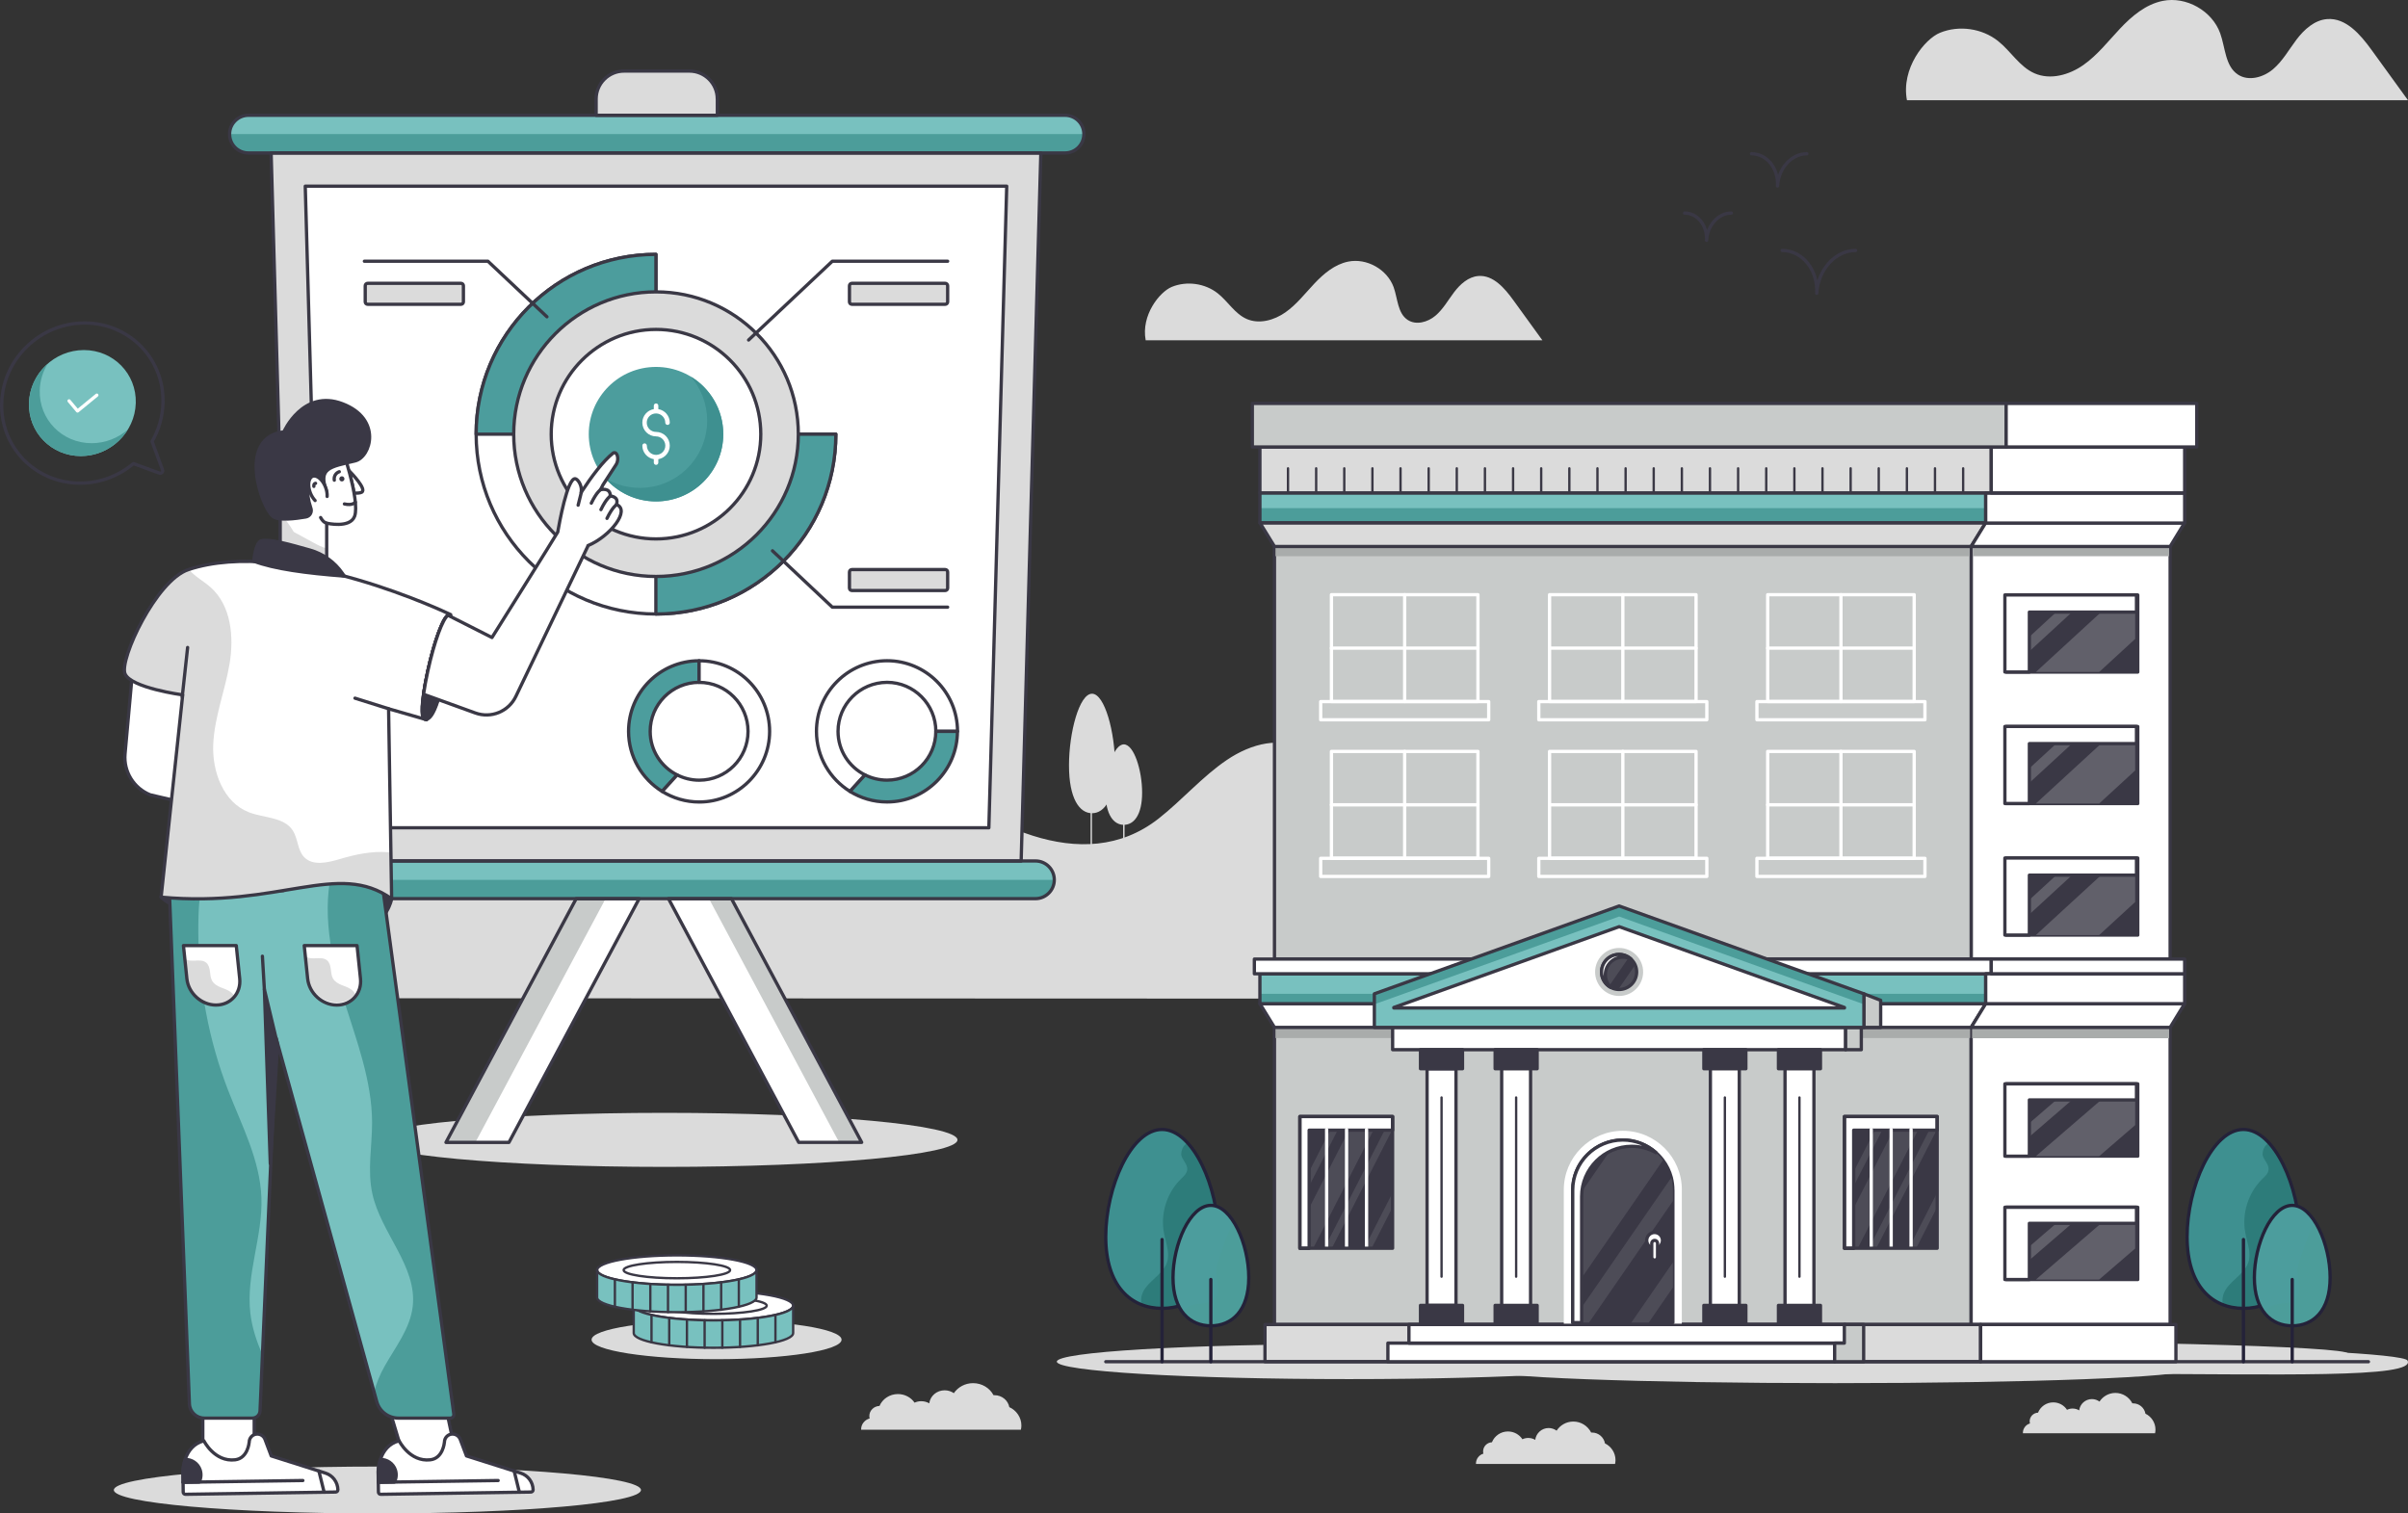 <?xml version="1.0" encoding="UTF-8"?><svg id="Layer_2" xmlns="http://www.w3.org/2000/svg" viewBox="0 0 512.35 322.05"><rect x="0" y="0" width="512.35" height="322.05" fill="#333333" stroke="none"/><g id="Banking_Illustrations"><g id="Fintech"><path d="M61.19,212.42l239.95.09c-5.4-8.96-10.8-34.92-16.19-43.88-2.03-3.36-4.15-6.83-7.16-8.81-5.07-3.32-11.56-1.61-16.74,1.89-5.18,3.49-9.55,8.57-14.53,12.48-16.18,12.7-37.65.93-52.79-11.73-13.42-11.22-18.03,22.91-24.21,14.61-14.6-19.63-32.56-13-40.29-8.66-16.63,9.34-31.55,1.86-44.13,18.3-7.32,9.57-14.16,20.52-23.92,25.71Z" style="fill:#dbdbdb; stroke-width:0px;"/><path d="M512.35,21.33c-2.59-3.58-5.19-7.16-7.78-10.74-2.35-3.24-5.43-6.84-9.42-6.53-2.69.21-4.89,2.21-6.52,4.36-1.63,2.15-2.95,4.58-5.01,6.32-2.06,1.74-5.2,2.61-7.45,1.13-2.73-1.79-2.67-5.71-3.78-8.79-1.73-4.8-7.23-7.9-12.23-6.89-3.6.73-6.57,3.23-9.08,5.9-2.52,2.67-4.79,5.63-7.8,7.74-3,2.11-7.01,3.25-10.38,1.78-3.2-1.39-5.06-4.73-7.79-6.89-3.41-2.7-8.3-3.39-12.33-1.75-3.28,1.34-8.32,7.61-7.04,14.36h106.6Z" style="fill:#dbdbdb; stroke-width:0px;"/><path d="M328.17,72.41c-2.05-2.84-4.11-5.67-6.16-8.51-1.86-2.57-4.3-5.42-7.46-5.17-2.13.17-3.87,1.75-5.16,3.45-1.29,1.7-2.34,3.62-3.97,5-1.63,1.38-4.12,2.07-5.9.9-2.16-1.42-2.12-4.52-2.99-6.96-1.37-3.8-5.73-6.25-9.68-5.45-2.85.58-5.2,2.56-7.19,4.67-1.99,2.11-3.79,4.46-6.17,6.13-2.38,1.67-5.55,2.57-8.22,1.41-2.53-1.1-4-3.75-6.17-5.46-2.7-2.13-6.57-2.68-9.76-1.38-2.6,1.06-6.59,6.03-5.57,11.37h84.41Z" style="fill:#dbdbdb; stroke-width:0px;"/><path d="M203.72,242.56c0,3.18-27.9,5.75-62.31,5.75s-62.31-2.58-62.31-5.75,27.9-5.75,62.31-5.75,62.31,2.58,62.31,5.75Z" style="fill:#dbdbdb; stroke-width:0px;"/><path d="M136.38,317.07c0,2.75-25.11,4.99-56.08,4.99s-56.08-2.23-56.08-4.99,25.11-4.99,56.08-4.99,56.08,2.23,56.08,4.99Z" style="fill:#dbdbdb; stroke-width:0px;"/><path d="M230.63,28.54c0,1.1-.45,2.11-1.17,2.83-.72.72-1.73,1.17-2.84,1.17H52.86c-2.22,0-4.02-1.79-4.02-4.01,0-1.11.45-2.12,1.18-2.83.72-.72,1.72-1.18,2.83-1.18h173.75c2.22,0,4.02,1.8,4.02,4.02Z" style="fill:#78c1bf; stroke-width:0px;"/><path d="M230.63,28.54c0,1.1-.45,2.11-1.17,2.83-.72.72-1.73,1.17-2.84,1.17H52.86c-2.22,0-4.02-1.79-4.02-4.01h181.78Z" style="fill:#4c9d9a; stroke-width:0px;"/><path d="M224.32,187.22h0c0,1.12-.44,2.11-1.17,2.83-.73.73-1.72,1.17-2.83,1.17H59.16c-2.22,0-4-1.78-4.01-4h0c0-1.12.45-2.12,1.17-2.84.73-.72,1.73-1.17,2.84-1.17h161.16c2.21,0,4,1.79,4,4.01Z" style="fill:#78c1bf; stroke-width:0px;"/><path d="M224.32,187.23c0,1.11-.44,2.1-1.17,2.83-.73.73-1.72,1.17-2.83,1.17H59.16c-2.22,0-4-1.78-4.01-4h169.17Z" style="fill:#4c9d9a; stroke-width:0px;"/><path d="M152.63,21.06v3.47h-25.79v-3.47c0-3.28,2.66-5.94,5.94-5.94h13.9c3.28,0,5.94,2.66,5.94,5.94Z" style="fill:#dbdbdb; stroke:#3a3845; stroke-linecap:round; stroke-linejoin:round; stroke-width:.7px;"/><polygon points="221.46 32.55 217.27 183.22 61.88 183.21 57.69 32.55 221.46 32.55" style="fill:#dbdbdb; stroke:#3a3845; stroke-linecap:round; stroke-linejoin:round; stroke-width:.7px;"/><polygon points="68.75 176.15 64.95 39.62 214.2 39.62 210.4 176.15 68.75 176.15" style="fill:#fff; stroke:#3a3845; stroke-linecap:round; stroke-linejoin:round; stroke-width:.7px;"/><polygon points="135.99 191.24 108.29 243.1 94.9 243.1 122.59 191.24 135.99 191.24" style="fill:#c8cbca; stroke-width:0px;"/><polygon points="135.99 191.24 108.29 243.1 101.14 243.1 128.85 191.24 135.99 191.24" style="fill:#fff; stroke-width:0px;"/><polygon points="122.59 191.24 135.99 191.24 108.29 243.1 94.89 243.1 122.59 191.24" style="fill:none; stroke:#3a3845; stroke-linecap:round; stroke-linejoin:round; stroke-width:.7px;"/><polygon points="183.34 243.09 169.94 243.09 142.24 191.24 155.64 191.24 183.34 243.09" style="fill:#c8cbca; stroke-width:0px;"/><polygon points="178.55 243.09 169.94 243.09 142.24 191.24 150.85 191.24 178.55 243.09" style="fill:#fff; stroke-width:0px;"/><polygon points="183.34 243.09 169.94 243.09 142.24 191.24 155.64 191.24 183.34 243.09" style="fill:none; stroke:#3a3845; stroke-linecap:round; stroke-linejoin:round; stroke-width:.7px;"/><path d="M230.62,28.54c0,1.11-.45,2.11-1.17,2.83-.73.73-1.73,1.18-2.84,1.18H52.86c-2.22,0-4.01-1.79-4.01-4.01,0-1.11.45-2.11,1.18-2.83.72-.73,1.73-1.18,2.83-1.18h173.75c2.22,0,4.01,1.79,4.01,4.01Z" style="fill:none; stroke:#3a3845; stroke-linecap:round; stroke-linejoin:round; stroke-width:.7px;"/><path d="M224.32,187.22c0,1.11-.44,2.11-1.17,2.83-.73.73-1.73,1.18-2.83,1.18H59.16c-2.22,0-4.01-1.79-4.01-4.01,0-1.11.45-2.11,1.17-2.83.73-.73,1.73-1.18,2.84-1.18h161.16c2.21,0,4,1.79,4,4.01Z" style="fill:none; stroke:#3a3845; stroke-linecap:round; stroke-linejoin:round; stroke-width:.7px;"/><path d="M177.84,92.39c0,21.14-17.13,38.27-38.26,38.27s-38.27-17.13-38.27-38.27,17.12-38.25,38.25-38.26v38.26h38.28Z" style="fill:#fff; stroke:#3a3845; stroke-linecap:round; stroke-linejoin:round; stroke-width:.7px;"/><path d="M139.56,54.13v38.26h-38.25c0-21.13,17.12-38.25,38.25-38.26Z" style="fill:#4c9d9d; stroke:#3a3845; stroke-linecap:round; stroke-linejoin:round; stroke-width:.7px;"/><path d="M177.84,92.39c0,21.14-17.13,38.27-38.27,38.27h-.02v-38.27h38.29Z" style="fill:#4c9d9d; stroke:#3a3845; stroke-linecap:round; stroke-linejoin:round; stroke-width:.7px;"/><path d="M169.86,92.39c0,16.7-13.59,30.28-30.28,30.28s-30.28-13.58-30.28-30.28,13.59-30.28,30.28-30.28,30.28,13.58,30.28,30.28Z" style="fill:#dbdbdb; stroke:#3a3845; stroke-linecap:round; stroke-linejoin:round; stroke-width:.7px;"/><path d="M161.87,92.39c0,12.3-10.01,22.29-22.29,22.29s-22.3-10-22.3-22.29,10.01-22.29,22.3-22.29,22.29,10,22.29,22.29Z" style="fill:#fff; stroke:#3a3845; stroke-linecap:round; stroke-linejoin:round; stroke-width:.7px;"/><polyline points="159.28 72.35 177.09 55.59 201.63 55.59" style="fill:none; stroke:#3a3845; stroke-linecap:round; stroke-linejoin:round; stroke-width:.7px;"/><polyline points="164.36 117.21 177.09 129.2 201.63 129.2" style="fill:none; stroke:#3a3845; stroke-linecap:round; stroke-linejoin:round; stroke-width:.7px;"/><polyline points="116.37 67.41 103.82 55.59 77.53 55.59" style="fill:none; stroke:#3a3845; stroke-linecap:round; stroke-linejoin:round; stroke-width:.7px;"/><path d="M78.23,60.29h19.85c.29,0,.52.23.52.52v3.42c0,.29-.23.52-.52.52h-19.85c-.29,0-.52-.23-.52-.52v-3.42c0-.29.23-.52.52-.52Z" style="fill:#dbdbdb; stroke:#3a3845; stroke-linecap:round; stroke-linejoin:round; stroke-width:.7px;"/><path d="M181.26,60.29h19.85c.29,0,.52.23.52.52v3.42c0,.29-.23.52-.52.52h-19.85c-.29,0-.52-.23-.52-.52v-3.42c0-.29.23-.52.52-.52Z" style="fill:#dbdbdb; stroke:#3a3845; stroke-linecap:round; stroke-linejoin:round; stroke-width:.7px;"/><path d="M181.26,121.2h19.85c.29,0,.52.23.52.52v3.42c0,.29-.23.52-.52.52h-19.85c-.29,0-.52-.23-.52-.52v-3.42c0-.29.23-.52.52-.52Z" style="fill:#dbdbdb; stroke:#3a3845; stroke-linecap:round; stroke-linejoin:round; stroke-width:.7px;"/><path d="M153.89,92.39c0,7.9-6.41,14.31-14.31,14.31s-14.31-6.41-14.31-14.31,6.4-14.31,14.31-14.31,14.31,6.4,14.31,14.31Z" style="fill:#4c9d9d; stroke-width:0px;"/><path d="M153.89,92.39c0,7.9-6.41,14.31-14.31,14.31-4.32,0-8.18-1.91-10.8-4.92,2.16,1.3,4.68,2.04,7.37,2.04,7.9,0,14.31-6.41,14.31-14.31,0-3.59-1.32-6.88-3.5-9.39,4.15,2.51,6.93,7.06,6.93,12.27Z" style="fill:#3e9090; stroke-width:0px;"/><path d="M139.58,91.91c-1.09,0-1.97-.88-1.97-1.97s.87-1.95,1.95-1.96c0,0,.01,0,.02,0s.01,0,.02,0c1.07.01,1.95.89,1.95,1.96,0,.26.21.48.48.48s.48-.21.48-.48c0-1.45-1.06-2.65-2.44-2.88v-.73c0-.26-.21-.48-.48-.48s-.48.21-.48.48v.73c-1.38.23-2.44,1.43-2.44,2.88,0,1.61,1.31,2.92,2.92,2.92,1.08,0,1.97.88,1.97,1.97s-.87,1.95-1.94,1.97c0,0-.01,0-.02,0s-.01,0-.02,0c-1.07-.01-1.95-.89-1.95-1.97,0-.26-.21-.48-.48-.48s-.48.21-.48.48c0,1.45,1.06,2.65,2.44,2.88v.73c0,.26.21.48.48.48s.48-.21.48-.48v-.73c1.38-.23,2.44-1.43,2.44-2.88,0-1.61-1.31-2.92-2.92-2.92Z" style="fill:#fff; stroke-width:0px;"/><path d="M138.34,155.63c0-5.73,4.63-10.42,10.4-10.43v-4.59c-8.3.01-15,6.73-15,15.02,0,5.38,2.85,10.12,7.14,12.78l3.2-3.51c-3.41-1.71-5.74-5.21-5.74-9.27Z" style="fill:#4c9d9d; stroke:#3a3845; stroke-linecap:round; stroke-linejoin:round; stroke-width:.7px;"/><path d="M163.75,155.63c0,8.25-6.72,15.03-14.97,15.03-2.89,0-5.6-.83-7.89-2.25l3.19-3.51c1.41.71,3,1.12,4.7,1.12,5.73,0,10.38-4.65,10.38-10.38s-4.64-10.43-10.38-10.43h-.03v-4.6h.03c8.25,0,14.97,6.72,14.97,15.03Z" style="fill:#fff; stroke:#3a3845; stroke-linecap:round; stroke-linejoin:round; stroke-width:.7px;"/><path d="M203.72,155.63h-4.6c0-5.73-4.65-10.43-10.38-10.43h-.02c-5.78.02-10.41,4.71-10.41,10.43,0,4.06,2.33,7.56,5.74,9.27l-3.19,3.51c-4.29-2.65-7.14-7.4-7.14-12.78,0-8.3,6.71-15.01,15.01-15.03h.02c8.25,0,14.98,6.72,14.98,15.03Z" style="fill:#fff; stroke:#3a3845; stroke-linecap:round; stroke-linejoin:round; stroke-width:.7px;"/><path d="M188.74,166.01c-1.69,0-3.28-.41-4.69-1.11l-3.2,3.51c2.29,1.42,4.99,2.24,7.89,2.24,8.26,0,14.97-6.77,14.97-15.02h-4.6c0,5.73-4.65,10.38-10.38,10.38Z" style="fill:#4c9d9d; stroke:#3a3845; stroke-linecap:round; stroke-linejoin:round; stroke-width:.7px;"/><path d="M34.29,190.91s2.2,2.2,4.19,1.81c1.99-.39,2.25-4.48,2.25-4.48l-6.44,2.67Z" style="fill:#3a3845; stroke:#3a3845; stroke-linecap:round; stroke-linejoin:round; stroke-width:.7px;"/><path d="M83.34,191.27s-1.11,5.4-5.32,5.18c-4.21-.22-6.81-10.8-6.81-10.8l11.08,1.99,1.05,3.63Z" style="fill:#3a3845; stroke:#3a3845; stroke-linecap:round; stroke-linejoin:round; stroke-width:.7px;"/><path d="M94.97,299.94l2.5,11.82-11.33-.93-3.12-10.35c2.88-.72,9.23.94,11.95-.54Z" style="fill:#fff; stroke:#3a3845; stroke-linecap:round; stroke-linejoin:round; stroke-width:.7px;"/><path d="M94.56,306.92h0c-.01-.96.75-1.75,1.71-1.76h0c.73-.01,1.39.44,1.65,1.12l1.33,3.53,11.54,3.66c1.55.49,2.61,1.92,2.64,3.55h0c0,.26-.2.47-.46.48l-31.97.48c-.26,0-.47-.2-.48-.46l-.06-4.34s.03-5.46,4.46-6.58c0,0,2.26,4.54,6.63,4.04,2.73-.31,3-3.7,3-3.7Z" style="fill:#fff; stroke:#3a3845; stroke-linecap:round; stroke-linejoin:round; stroke-width:.7px;"/><line x1="105.99" y1="315.05" x2="80.5" y2="315.42" style="fill:#fff; stroke:#3a3845; stroke-linecap:round; stroke-linejoin:round; stroke-width:.7px;"/><path d="M84.12,312.79c.3.88.2,1.81-.2,2.59l-3.42.05-.03-2.27s0-1.2.48-2.59c1.4-.02,2.7.84,3.17,2.22Z" style="fill:#3a3845; stroke:#3a3845; stroke-linecap:round; stroke-linejoin:round; stroke-width:.7px;"/><line x1="109.4" y1="313.03" x2="110.5" y2="317.52" style="fill:#fff; stroke:#3a3845; stroke-linecap:round; stroke-linejoin:round; stroke-width:.7px;"/><polygon points="43.15 300.48 43.15 310.83 54.09 311.77 54.09 299.95 43.15 300.48" style="fill:#fff; stroke:#3a3845; stroke-linecap:round; stroke-linejoin:round; stroke-width:.7px;"/><path d="M53.02,306.92h0c-.01-.96.75-1.75,1.71-1.76h0c.73-.01,1.39.44,1.65,1.12l1.33,3.53,11.54,3.66c1.55.49,2.61,1.92,2.64,3.55h0c0,.26-.2.47-.46.48l-31.97.48c-.26,0-.47-.2-.48-.46l-.06-4.34s.03-5.46,4.46-6.58c0,0,2.26,4.54,6.63,4.04,2.73-.31,3-3.7,3-3.7Z" style="fill:#fff; stroke:#3a3845; stroke-linecap:round; stroke-linejoin:round; stroke-width:.7px;"/><line x1="64.44" y1="315.05" x2="38.95" y2="315.42" style="fill:none; stroke:#3a3845; stroke-linecap:round; stroke-linejoin:round; stroke-width:.7px;"/><path d="M42.58,312.79c.3.88.2,1.81-.2,2.59l-3.42.05-.03-2.27s0-1.2.48-2.59c1.4-.02,2.7.84,3.17,2.22Z" style="fill:#3a3845; stroke:#3a3845; stroke-linecap:round; stroke-linejoin:round; stroke-width:.7px;"/><line x1="67.85" y1="313.03" x2="68.96" y2="317.52" style="fill:none; stroke:#3a3845; stroke-linecap:round; stroke-linejoin:round; stroke-width:.7px;"/><path d="M36.03,189.5l4.27,109.22c.07,1.71,1.47,3.05,3.17,3.05h10.23c.88,0,1.59-.68,1.63-1.55l.51-11.92,2.92-67.35,20.84,75.28.56,2.03c.57,2.08,2.47,3.51,4.62,3.51h11.05c.45,0,.79-.4.73-.84l-15.05-111.44c-3.44-2.82-6.94-4.97-10.53-5.25-3.44-.28-6.99,1.14-10.7,5.25h-24.25Z" style="fill:#78c1bf; stroke-width:0px;"/><path d="M73.2,212.89c2.66,8.52,5.94,17.06,5.97,25.98,0,5.05-1.03,10.17.05,15.11,1.82,8.45,9.6,15.51,8.59,24.08-.56,4.67-3.66,8.56-5.97,12.66-.96,1.7-1.78,3.59-2.22,5.51l.56,2.03c.57,2.08,2.47,3.51,4.62,3.51h11.05c.45,0,.79-.4.73-.84l-15.05-111.44c-3.44-2.82-6.94-4.97-10.53-5.25-2.84,9.09-.41,20.23,2.21,28.64Z" style="fill:#4c9d9a; stroke-width:0px;"/><path d="M36.03,189.5l4.27,109.22c.07,1.71,1.47,3.05,3.17,3.05h10.23c.88,0,1.59-.68,1.63-1.55l.51-11.92c-1.23-2.85-2.21-5.75-2.57-8.83-.98-8.21,2.66-16.36,2.35-24.63-.29-7.99-4.18-15.32-7.06-22.77-2.09-5.38-3.66-10.94-4.72-16.59-.93-4.92-1.46-9.92-1.61-14.91-.07-2.54-.05-5.08.09-7.62.05-.99.32-2.25.38-3.44h-6.68Z" style="fill:#4c9d9a; stroke-width:0px;"/><path d="M36.03,189.5l4.27,109.22c.07,1.71,1.47,3.05,3.17,3.05h10.23c.88,0,1.59-.68,1.63-1.55l.51-11.92,2.92-67.35,20.84,75.28.56,2.03c.57,2.08,2.47,3.51,4.62,3.51h11.05c.45,0,.79-.4.73-.84l-15.05-111.44c-3.44-2.82-6.94-4.97-10.53-5.25-3.44-.28-6.99,1.14-10.7,5.25h-24.25Z" style="fill:none; stroke:#3a3845; stroke-linecap:round; stroke-linejoin:round; stroke-width:.7px;"/><polygon points="57.51 247.61 59.06 222.29 56.25 210.52 57.51 247.61" style="fill:#3a3845; stroke:#3a3845; stroke-linecap:round; stroke-linejoin:round; stroke-width:.7px;"/><path d="M39.03,201.22l.29,2.76.44,4.26c.32,3.1,3.09,5.61,6.2,5.61,1.63,0,3.01-.69,3.92-1.78.72-.87,1.15-2,1.15-3.24,0-.19,0-.39-.03-.59l-.72-7.03h-11.25Z" style="fill:#fff; stroke-width:0px;"/><path d="M39.32,203.98l.44,4.26c.32,3.1,3.09,5.61,6.2,5.61,1.63,0,3.01-.69,3.92-1.78-.17-.39-.47-.73-.81-.98-.62-.46-1.38-.7-2.1-.98-.71-.3-1.44-.7-1.82-1.37-.35-.6-.39-1.32-.48-2.01-.08-.69-.26-1.42-.79-1.87-.68-.58-1.63-.47-2.46-.44-.71.02-1.53.05-2.1-.43Z" style="fill:#dbdbdb; stroke-width:0px;"/><path d="M64.73,201.22l.73,7.04c.32,3.1,3.1,5.61,6.2,5.61h0c3.11,0,5.36-2.51,5.04-5.61l-.73-7.04h-11.24Z" style="fill:#fff; stroke-width:0px;"/><path d="M65.03,203.48l.44,4.26c.32,3.1,3.09,5.61,6.2,5.61,1.63,0,3.01-.69,3.92-1.78-.17-.39-.47-.73-.81-.98-.62-.46-1.38-.7-2.1-.98-.71-.3-1.44-.7-1.82-1.37-.35-.6-.39-1.32-.48-2.01-.08-.69-.26-1.42-.79-1.87-.68-.58-1.63-.47-2.46-.44-.71.02-1.53.05-2.1-.43Z" style="fill:#dbdbdb; stroke-width:0px;"/><path d="M39.03,201.22l.73,7.04c.32,3.1,3.1,5.61,6.2,5.61h0c3.11,0,5.36-2.51,5.04-5.61l-.73-7.04h-11.24Z" style="fill:none; stroke:#3a3845; stroke-linecap:round; stroke-linejoin:round; stroke-width:.7px;"/><path d="M64.73,201.22l.73,7.04c.32,3.1,3.1,5.61,6.2,5.61h0c3.11,0,5.36-2.51,5.04-5.61l-.73-7.04h-11.24Z" style="fill:none; stroke:#3a3845; stroke-linecap:round; stroke-linejoin:round; stroke-width:.7px;"/><path d="M28.37,140.93l-1.77,19.54c-.31,3.74,1.86,7.25,5.34,8.66l16.73,3.92,2.01-10.51-12.54-1.91,1.87-16.92" style="fill:#fff; stroke:#3a3845; stroke-linecap:round; stroke-linejoin:round; stroke-width:.7px;"/><path d="M90.58,153.08c-.05,0-.12,0-.16-.04l.39.12.05-.18c-.1.06-.19.1-.27.1Z" style="fill:#fff; stroke-width:0px;"/><path d="M26.59,143.35c1.21,3.04,12.29,4.53,12.29,4.53l-4.59,43.04c25.34,2.35,37.58-7.84,49.05.35l-.16-9.85-.49-30.6,7.72,2.22c-.88-.39-.71-4.12.63-10.32,1.43-6.54,3.44-11.86,4.5-11.86.12,0,.22.07.3.2l.06-.27s-34.35-16.61-55.73-9.61c-.04,0-.06.02-.1.03-6.86,2.28-14.69,19.11-13.49,22.14Z" style="fill:#fff; stroke-width:0px;"/><path d="M26.59,143.35c1.21,3.04,12.29,4.53,12.29,4.53l-4.59,43.04c25.34,2.35,37.58-7.84,49.05.35l-.16-9.85c-.21-.04-.41-.05-.61-.07-3.46-.28-6.93.46-10.25,1.45-2.57.76-5.75,1.53-7.61-.41-1.43-1.49-1.29-3.92-2.41-5.66-1.88-2.89-6.1-2.64-9.31-3.87-5.45-2.08-7.88-8.65-7.62-14.47.26-5.83,2.5-11.36,3.47-17.11.97-5.75.35-12.38-3.99-16.27-1.5-1.35-3.38-2.29-4.66-3.83-.04,0-.06.02-.1.03-6.86,2.28-14.69,19.11-13.49,22.14Z" style="fill:#dbdbdb; stroke-width:0px;"/><path d="M95.9,130.8l-.06.26c-.08-.12-.18-.19-.3-.19-1.06,0-3.07,5.31-4.5,11.86-1.43,6.56-1.53,10.35-.47,10.35.08,0,.17-.03.26-.1l-.04.18-8.11-2.34.65,40.44c-11.47-8.19-23.71,1.99-49.05-.35l4.59-43.04s-11.08-1.48-12.28-4.52c-1.2-3.03,6.63-19.86,13.49-22.14,21.37-7.08,55.82,9.58,55.82,9.58Z" style="fill:none; stroke:#3a3845; stroke-linecap:round; stroke-linejoin:round; stroke-width:.7px;"/><line x1="82.69" y1="150.82" x2="75.53" y2="148.57" style="fill:#fff; stroke:#3a3845; stroke-linecap:round; stroke-linejoin:round; stroke-width:.7px;"/><line x1="39.92" y1="137.78" x2="38.77" y2="148.32" style="fill:#fff; stroke:#3a3845; stroke-linecap:round; stroke-linejoin:round; stroke-width:.7px;"/><path d="M94.88,142.73c-1.43,6.55-3.24,10.34-4.3,10.34s-.96-3.79.47-10.34c1.43-6.55,3.45-11.86,4.5-11.86s.76,5.31-.67,11.86Z" style="fill:#3a3845; stroke:#3a3845; stroke-linecap:round; stroke-linejoin:round; stroke-width:.7px;"/><path d="M94.88,142.73c-.49,2.25-1.05,4.36-1.63,6.14-1.08,3.44-1.98,4.2-2.68,4.2-.77,0-1.03-1.28-.45-5.33.22-1.53.53-3.22.92-5.01,1.34-6.14,3.19-11.19,4.3-11.8h0c.07-.04.14-.06.2-.06.16,0,.29.13.39.36.54,1.3.14,5.96-1.06,11.5Z" style="fill:#3a3845; stroke:#3a3845; stroke-linecap:round; stroke-linejoin:round; stroke-width:.7px;"/><path d="M76.96,104.74c-.35.2-1.05.21-1.63.18-.27-1.56-.68-3.25-1.11-4.81.55.56,3.89,4.01,2.74,4.64Z" style="fill:#fff; stroke:#3a3845; stroke-linecap:round; stroke-linejoin:round; stroke-width:.7px;"/><path d="M59.61,108.94v8.53l9.9,1.6v-7.73s4.98,1.17,5.94-1.47c1.24-3.4-3.02-15.6-3.02-15.6l-12.83,14.68Z" style="fill:#fff; stroke-width:0px;"/><path d="M59.61,109.49v7.99l9.9,1.6v-2.4c-.98-.22-1.9-.7-2.79-1.19-1.41-.77-2.81-1.54-4.22-2.3-.8-1.35-1.7-2.7-2.89-3.69Z" style="fill:#dbdbdb; stroke-width:0px;"/><path d="M69.51,119.07v-7.74s4.97,1.17,5.94-1.47c1.24-3.4-3.01-15.6-3.01-15.6l-12.82,14.67v8.53l9.9,1.6Z" style="fill:none; stroke:#3a3845; stroke-linecap:round; stroke-linejoin:round; stroke-width:.7px;"/><path d="M66.16,108.18c.26.81-.24,1.67-1.08,1.82-2.2.38-5.85.84-7.01-.11-2.54-2.09-7.58-16.84,2.33-17.99,0,0,4.03-9.21,12.47-5.98,8.45,3.23,6.04,11.35,2.68,12.16-5.39,1.29-7.91,1.49-6.06,6.52,0,0-5.91-4.3-3.34,3.58Z" style="fill:#3a3845; stroke:#3a3845; stroke-linecap:round; stroke-linejoin:round; stroke-width:.7px;"/><path d="M73.29,101.9c0,.3-.25.55-.55.55s-.55-.25-.55-.55.25-.55.55-.55.55.25.55.55Z" style="fill:#3a3845; stroke-width:0px;"/><path d="M72.19,100.38c-.36.12-.68.37-.87.7-.19.33-.26.73-.19,1.1" style="fill:#fff; stroke:#3a3845; stroke-linecap:round; stroke-linejoin:round; stroke-width:.7px;"/><path d="M75.6,106.85s-.51.8-2.32.39" style="fill:#fff; stroke:#3a3845; stroke-linecap:round; stroke-linejoin:round; stroke-width:.7px;"/><path d="M125.13,116.12l-15.37,32.07c-1.54,3.22-5.27,4.75-8.63,3.53l-7.88-2.85-3.13-1.13c.22-1.53.53-3.22.92-5.01,1.34-6.14,3.19-11.19,4.3-11.8h0l.59.3,8.75,4.43s13.56-21.63,13.99-22.44c.3-1.76,2.05-11.48,3.71-11.35.51.04,1.42,1.3,1.31,2.59,0,.09-.02.21-.04.33,2.22-3.4,4.69-6.71,6.85-8.41.86-.34,1.23,1.27.68,2.33l-.05.09-2.81,4.34-.56,1.08s2.12-.6,2.1,1.34c0,0,1.9.06,1.3,1.8,3.05,1.18-1.3,6.75-6.07,8.75Z" style="fill:#fff; stroke:#3a3845; stroke-linecap:round; stroke-linejoin:round; stroke-width:.7px;"/><line x1="123.68" y1="104.81" x2="123.01" y2="107.5" style="fill:#fff; stroke:#3a3845; stroke-linecap:round; stroke-linejoin:round; stroke-width:.7px;"/><path d="M131.2,107.37s-.89.52-2.05,2.94" style="fill:#fff; stroke:#3a3845; stroke-linecap:round; stroke-linejoin:round; stroke-width:.7px;"/><path d="M129.91,105.51s-.89.52-2.05,2.94" style="fill:#fff; stroke:#3a3845; stroke-linecap:round; stroke-linejoin:round; stroke-width:.7px;"/><path d="M127.86,104.13s-.89.52-2.05,2.94" style="fill:#fff; stroke:#3a3845; stroke-linecap:round; stroke-linejoin:round; stroke-width:.7px;"/><path d="M54,119.43s.32-4.04,1.62-4.36c1.77-.44,6.07.78,10.34,1.99,2.81.8,5.25,2.55,6.9,4.95l.4.58c-8.08-.61-14.97-1.54-19.26-3.17Z" style="fill:#3a3845; stroke:#3a3845; stroke-linecap:round; stroke-linejoin:round; stroke-width:.7px;"/><path d="M68.22,110.13c.31.56.67,1,1.16,1.16" style="fill:none; stroke:#3a3845; stroke-linecap:round; stroke-linejoin:round; stroke-width:.7px;"/><path d="M69.6,105.64c.04-.6-.07-1.3-.35-2.01-.62-1.6-1.86-2.62-2.74-2.28-.89.35-1.1,1.93-.48,3.53.26.66.62,1.22,1.01,1.63" style="fill:#fff; stroke:#3a3845; stroke-linecap:round; stroke-linejoin:round; stroke-width:.7px;"/><path d="M67.14,102.85s-.43.03-.36.65" style="fill:#fff; stroke:#3a3845; stroke-linecap:round; stroke-linejoin:round; stroke-width:.7px;"/><line x1="55.83" y1="203.48" x2="56.25" y2="210.52" style="fill:#fff; stroke:#3a3845; stroke-linecap:round; stroke-linejoin:round; stroke-width:.7px;"/><path d="M179.06,285.08c0,2.29-11.9,4.15-26.59,4.15s-26.6-1.86-26.6-4.15,11.91-4.15,26.6-4.15,26.59,1.86,26.59,4.15Z" style="fill:#dbdbdb; stroke-width:0px;"/><path d="M168.76,277.84c0,1.73-7.59,3.13-16.95,3.13s-16.96-1.4-16.96-3.13,7.59-3.13,16.96-3.13,16.95,1.4,16.95,3.13Z" style="fill:#fff; stroke:#3a3845; stroke-linecap:round; stroke-linejoin:round; stroke-width:.5px;"/><path d="M163.14,277.84c0,.96-5.07,1.74-11.33,1.74s-11.33-.78-11.33-1.74,5.07-1.74,11.33-1.74,11.33.78,11.33,1.74Z" style="fill:#fff; stroke:#3a3845; stroke-linecap:round; stroke-linejoin:round; stroke-width:.5px;"/><path d="M168.76,277.84v5.83c0,1.73-7.59,3.13-16.96,3.13s-16.96-1.4-16.96-3.13v-5.83c0,1.73,7.6,3.13,16.96,3.13s16.96-1.4,16.96-3.13Z" style="fill:#78c1bf; stroke:#3a3845; stroke-linecap:round; stroke-linejoin:round; stroke-width:.5px;"/><line x1="138.62" y1="285.64" x2="138.62" y2="279.8" style="fill:none; stroke:#3a3845; stroke-linecap:round; stroke-linejoin:round; stroke-width:.5px;"/><line x1="142.39" y1="286.28" x2="142.39" y2="280.45" style="fill:none; stroke:#3a3845; stroke-linecap:round; stroke-linejoin:round; stroke-width:.5px;"/><line x1="146.16" y1="286.62" x2="146.16" y2="280.79" style="fill:none; stroke:#3a3845; stroke-linecap:round; stroke-linejoin:round; stroke-width:.5px;"/><line x1="149.92" y1="286.78" x2="149.92" y2="280.95" style="fill:none; stroke:#3a3845; stroke-linecap:round; stroke-linejoin:round; stroke-width:.5px;"/><line x1="153.69" y1="286.78" x2="153.69" y2="280.95" style="fill:none; stroke:#3a3845; stroke-linecap:round; stroke-linejoin:round; stroke-width:.5px;"/><line x1="157.46" y1="286.62" x2="157.46" y2="280.79" style="fill:none; stroke:#3a3845; stroke-linecap:round; stroke-linejoin:round; stroke-width:.5px;"/><line x1="161.23" y1="286.28" x2="161.23" y2="280.45" style="fill:none; stroke:#3a3845; stroke-linecap:round; stroke-linejoin:round; stroke-width:.5px;"/><line x1="164.99" y1="285.64" x2="164.99" y2="279.8" style="fill:none; stroke:#3a3845; stroke-linecap:round; stroke-linejoin:round; stroke-width:.5px;"/><path d="M160.97,270.27c0,1.73-7.59,3.13-16.95,3.13s-16.96-1.4-16.96-3.13,7.59-3.13,16.96-3.13,16.95,1.4,16.95,3.13Z" style="fill:#fff; stroke:#3a3845; stroke-linecap:round; stroke-linejoin:round; stroke-width:.5px;"/><path d="M155.35,270.27c0,.96-5.07,1.74-11.33,1.74s-11.33-.78-11.33-1.74,5.07-1.74,11.33-1.74,11.33.78,11.33,1.74Z" style="fill:#fff; stroke:#3a3845; stroke-linecap:round; stroke-linejoin:round; stroke-width:.5px;"/><path d="M160.97,270.27v5.83c0,1.73-7.59,3.13-16.96,3.13s-16.96-1.4-16.96-3.13v-5.83c0,1.73,7.6,3.13,16.96,3.13s16.96-1.4,16.96-3.13Z" style="fill:#78c1bf; stroke:#3a3845; stroke-linecap:round; stroke-linejoin:round; stroke-width:.5px;"/><line x1="130.83" y1="278.06" x2="130.83" y2="272.23" style="fill:none; stroke:#3a3845; stroke-linecap:round; stroke-linejoin:round; stroke-width:.5px;"/><line x1="134.59" y1="278.71" x2="134.59" y2="272.88" style="fill:none; stroke:#3a3845; stroke-linecap:round; stroke-linejoin:round; stroke-width:.5px;"/><line x1="138.37" y1="279.05" x2="138.37" y2="273.22" style="fill:none; stroke:#3a3845; stroke-linecap:round; stroke-linejoin:round; stroke-width:.5px;"/><line x1="142.13" y1="279.21" x2="142.13" y2="273.38" style="fill:none; stroke:#3a3845; stroke-linecap:round; stroke-linejoin:round; stroke-width:.5px;"/><line x1="145.9" y1="279.21" x2="145.9" y2="273.38" style="fill:none; stroke:#3a3845; stroke-linecap:round; stroke-linejoin:round; stroke-width:.5px;"/><line x1="149.67" y1="279.05" x2="149.67" y2="273.22" style="fill:none; stroke:#3a3845; stroke-linecap:round; stroke-linejoin:round; stroke-width:.5px;"/><line x1="153.44" y1="278.71" x2="153.44" y2="272.88" style="fill:none; stroke:#3a3845; stroke-linecap:round; stroke-linejoin:round; stroke-width:.5px;"/><line x1="157.2" y1="278.07" x2="157.2" y2="272.23" style="fill:none; stroke:#3a3845; stroke-linecap:round; stroke-linejoin:round; stroke-width:.5px;"/><path d="M.36,85.77c-.27,9.42,7.2,17.04,16.67,17.04,4.29,0,8.28-1.57,11.35-4.16l5.52,2.02c.42.16.84-.26.68-.68l-2.22-6.05c1.4-2.43,2.24-5.22,2.32-8.17.28-9.42-7.19-17.04-16.67-17.04S.64,76.35.36,85.77Z" style="fill:none; stroke:#3a3845; stroke-linecap:round; stroke-linejoin:round; stroke-width:.7px;"/><path d="M6.17,85.77c-.18,6.23,4.76,11.28,11.03,11.28s11.51-5.05,11.69-11.28c.18-6.23-4.76-11.28-11.04-11.28s-11.51,5.05-11.69,11.28Z" style="fill:#78c1bf; stroke-width:0px;"/><path d="M6.17,85.77c-.19,6.23,4.76,11.27,11.03,11.27,4.21,0,7.94-2.27,10.01-5.64-2.07,1.8-4.78,2.91-7.72,2.91-6.27,0-11.22-5.05-11.03-11.27.05-2.05.66-3.97,1.67-5.62-2.34,2.06-3.87,5.04-3.96,8.35Z" style="fill:#4c9d9a; stroke-width:0px;"/><polyline points="14.7 85.31 16.5 87.45 20.6 84.09" style="fill:none; stroke:#fff; stroke-linecap:round; stroke-linejoin:round; stroke-width:.7px;"/><path d="M349.28,289.75c0,2.05-27.85,3.72-62.21,3.72s-62.21-1.66-62.21-3.72,27.85-3.72,62.21-3.72,62.21,1.66,62.21,3.72Z" style="fill:#dbdbdb; stroke-width:0px;"/><path d="M512.25,289.51c2.02,3.86-27.85,2.85-62.21,2.85s-62.21-1.27-62.21-2.85,27.85-2.85,62.21-2.85,61.48,1.45,62.21,2.85Z" style="fill:#dbdbdb; stroke-width:0px;"/><ellipse cx="390.44" cy="291.48" rx="74.81" ry="2.85" style="fill:#dbdbdb; stroke-width:0px;"/><path d="M499.63,288.05c0,1.57-50.3,2.85-112.35,2.85s-112.35-1.27-112.35-2.85,50.3-2.85,112.35-2.85,112.35,1.27,112.35,2.85Z" style="fill:#dbdbdb; stroke-width:0px;"/><rect x="271.17" y="218.63" width="148.24" height="63.22" style="fill:#c8cbca; stroke:#3a3845; stroke-linecap:round; stroke-linejoin:round; stroke-width:.7px;"/><rect x="419.4" y="218.63" width="42.34" height="63.22" style="fill:#fff; stroke:#3a3845; stroke-linecap:round; stroke-linejoin:round; stroke-width:.7px;"/><rect x="419.4" y="116.29" width="42.34" height="87.8" style="fill:#fff; stroke:#3a3845; stroke-linecap:round; stroke-linejoin:round; stroke-width:.7px;"/><rect x="269.15" y="281.85" width="152.27" height="7.92" style="fill:#dbdbdb; stroke:#3a3845; stroke-linecap:round; stroke-linejoin:round; stroke-width:.7px;"/><line x1="503.93" y1="289.77" x2="235.28" y2="289.77" style="fill:#fff; stroke:#3a3845; stroke-linecap:round; stroke-linejoin:round; stroke-width:.7px;"/><rect x="421.42" y="281.85" width="41.55" height="7.92" style="fill:#fff; stroke:#3a3845; stroke-linecap:round; stroke-linejoin:round; stroke-width:.7px;"/><rect x="271.17" y="116.29" width="148.24" height="87.8" style="fill:#c8cbca; stroke:#3a3845; stroke-linecap:round; stroke-linejoin:round; stroke-width:.7px;"/><rect x="271.39" y="116.29" width="147.64" height="2.07" style="fill:#a9acab; stroke-width:0px;"/><rect x="271.39" y="218.82" width="147.8" height="2.07" style="fill:#a9acab; stroke-width:0px;"/><rect x="419.78" y="116.29" width="41.75" height="2.07" style="fill:#a9acab; stroke-width:0px;"/><rect x="419.6" y="218.86" width="41.92" height="2.07" style="fill:#a9acab; stroke-width:0px;"/><polygon points="422.5 213.58 419.4 218.63 271.17 218.63 268.07 213.58 422.5 213.58" style="fill:#fff; stroke:#3a3845; stroke-linecap:round; stroke-linejoin:round; stroke-width:.7px;"/><polygon points="464.83 213.58 461.74 218.63 419.4 218.63 422.5 213.58 464.83 213.58" style="fill:#fff; stroke:#3a3845; stroke-linecap:round; stroke-linejoin:round; stroke-width:.7px;"/><rect x="268.07" y="207.22" width="154.43" height="6.36" style="fill:#78c1bf; stroke-width:0px;"/><rect x="268.07" y="211.48" width="154.43" height="2.1" style="fill:#4c9d9a; stroke-width:0px;"/><rect x="268.07" y="207.22" width="154.43" height="6.36" style="fill:none; stroke:#3a3845; stroke-linecap:round; stroke-linejoin:round; stroke-width:.7px;"/><rect x="266.89" y="204.09" width="156.8" height="3.13" style="fill:#fff; stroke:#3a3845; stroke-linecap:round; stroke-linejoin:round; stroke-width:.7px;"/><polygon points="422.5 111.24 419.4 116.29 271.17 116.29 268.07 111.24 422.5 111.24" style="fill:#dbdbdb; stroke:#3a3845; stroke-linecap:round; stroke-linejoin:round; stroke-width:.7px;"/><rect x="268.07" y="104.88" width="154.43" height="6.36" style="fill:#78c1bf; stroke-width:0px;"/><rect x="268.07" y="108.13" width="154.43" height="3.11" style="fill:#4c9d9a; stroke-width:0px;"/><rect x="268.07" y="104.88" width="154.43" height="6.36" style="fill:none; stroke:#3a3845; stroke-linecap:round; stroke-linejoin:round; stroke-width:.7px;"/><rect x="268.07" y="95.12" width="155.62" height="9.76" style="fill:#dbdbdb; stroke:#3a3845; stroke-linecap:round; stroke-linejoin:round; stroke-width:.7px;"/><line x1="274.05" y1="99.66" x2="274.05" y2="104.88" style="fill:none; stroke:#3a3845; stroke-linecap:round; stroke-linejoin:round; stroke-width:.5px;"/><line x1="280.04" y1="99.66" x2="280.04" y2="104.88" style="fill:none; stroke:#3a3845; stroke-linecap:round; stroke-linejoin:round; stroke-width:.5px;"/><line x1="286.02" y1="99.66" x2="286.02" y2="104.88" style="fill:none; stroke:#3a3845; stroke-linecap:round; stroke-linejoin:round; stroke-width:.5px;"/><line x1="292.01" y1="99.66" x2="292.01" y2="104.88" style="fill:none; stroke:#3a3845; stroke-linecap:round; stroke-linejoin:round; stroke-width:.5px;"/><line x1="297.99" y1="99.66" x2="297.99" y2="104.88" style="fill:none; stroke:#3a3845; stroke-linecap:round; stroke-linejoin:round; stroke-width:.5px;"/><line x1="303.98" y1="99.66" x2="303.98" y2="104.88" style="fill:none; stroke:#3a3845; stroke-linecap:round; stroke-linejoin:round; stroke-width:.5px;"/><line x1="309.96" y1="99.66" x2="309.96" y2="104.88" style="fill:none; stroke:#3a3845; stroke-linecap:round; stroke-linejoin:round; stroke-width:.5px;"/><line x1="315.95" y1="99.66" x2="315.95" y2="104.88" style="fill:none; stroke:#3a3845; stroke-linecap:round; stroke-linejoin:round; stroke-width:.5px;"/><line x1="321.94" y1="99.66" x2="321.94" y2="104.88" style="fill:none; stroke:#3a3845; stroke-linecap:round; stroke-linejoin:round; stroke-width:.5px;"/><line x1="327.92" y1="99.66" x2="327.92" y2="104.88" style="fill:none; stroke:#3a3845; stroke-linecap:round; stroke-linejoin:round; stroke-width:.5px;"/><line x1="333.91" y1="99.66" x2="333.91" y2="104.88" style="fill:none; stroke:#3a3845; stroke-linecap:round; stroke-linejoin:round; stroke-width:.5px;"/><line x1="339.89" y1="99.66" x2="339.89" y2="104.88" style="fill:none; stroke:#3a3845; stroke-linecap:round; stroke-linejoin:round; stroke-width:.5px;"/><line x1="345.88" y1="99.66" x2="345.88" y2="104.88" style="fill:none; stroke:#3a3845; stroke-linecap:round; stroke-linejoin:round; stroke-width:.5px;"/><line x1="351.86" y1="99.66" x2="351.86" y2="104.88" style="fill:none; stroke:#3a3845; stroke-linecap:round; stroke-linejoin:round; stroke-width:.5px;"/><line x1="357.85" y1="99.66" x2="357.85" y2="104.88" style="fill:none; stroke:#3a3845; stroke-linecap:round; stroke-linejoin:round; stroke-width:.5px;"/><line x1="363.83" y1="99.66" x2="363.83" y2="104.88" style="fill:none; stroke:#3a3845; stroke-linecap:round; stroke-linejoin:round; stroke-width:.5px;"/><line x1="369.82" y1="99.66" x2="369.82" y2="104.88" style="fill:none; stroke:#3a3845; stroke-linecap:round; stroke-linejoin:round; stroke-width:.5px;"/><line x1="375.8" y1="99.66" x2="375.8" y2="104.88" style="fill:none; stroke:#3a3845; stroke-linecap:round; stroke-linejoin:round; stroke-width:.5px;"/><line x1="381.79" y1="99.66" x2="381.79" y2="104.88" style="fill:none; stroke:#3a3845; stroke-linecap:round; stroke-linejoin:round; stroke-width:.5px;"/><line x1="387.77" y1="99.66" x2="387.77" y2="104.88" style="fill:none; stroke:#3a3845; stroke-linecap:round; stroke-linejoin:round; stroke-width:.5px;"/><line x1="393.76" y1="99.66" x2="393.76" y2="104.88" style="fill:none; stroke:#3a3845; stroke-linecap:round; stroke-linejoin:round; stroke-width:.5px;"/><line x1="399.74" y1="99.66" x2="399.74" y2="104.88" style="fill:none; stroke:#3a3845; stroke-linecap:round; stroke-linejoin:round; stroke-width:.5px;"/><line x1="405.73" y1="99.66" x2="405.73" y2="104.88" style="fill:none; stroke:#3a3845; stroke-linecap:round; stroke-linejoin:round; stroke-width:.5px;"/><line x1="411.71" y1="99.66" x2="411.71" y2="104.88" style="fill:none; stroke:#3a3845; stroke-linecap:round; stroke-linejoin:round; stroke-width:.5px;"/><line x1="417.7" y1="99.66" x2="417.7" y2="104.88" style="fill:none; stroke:#3a3845; stroke-linecap:round; stroke-linejoin:round; stroke-width:.5px;"/><rect x="296.31" y="218.63" width="96.39" height="4.74" style="fill:#fff; stroke:#3a3845; stroke-linecap:round; stroke-linejoin:round; stroke-width:.7px;"/><rect x="303.64" y="227.43" width="6.15" height="50.35" style="fill:#fff; stroke:#3a3845; stroke-linecap:round; stroke-linejoin:round; stroke-width:.7px;"/><rect x="378.4" y="223.36" width="8.94" height="4.06" style="fill:#3a3845; stroke:#3a3845; stroke-linecap:round; stroke-linejoin:round; stroke-width:.7px;"/><rect x="302.24" y="223.36" width="8.94" height="4.06" style="fill:#3a3845; stroke:#3a3845; stroke-linecap:round; stroke-linejoin:round; stroke-width:.7px;"/><rect x="318.12" y="223.36" width="8.94" height="4.06" style="fill:#3a3845; stroke:#3a3845; stroke-linecap:round; stroke-linejoin:round; stroke-width:.7px;"/><rect x="362.53" y="223.36" width="8.94" height="4.06" style="fill:#3a3845; stroke:#3a3845; stroke-linecap:round; stroke-linejoin:round; stroke-width:.7px;"/><rect x="302.24" y="277.78" width="8.94" height="4.06" style="fill:#3a3845; stroke:#3a3845; stroke-linecap:round; stroke-linejoin:round; stroke-width:.7px;"/><rect x="318.12" y="277.78" width="8.94" height="4.06" style="fill:#3a3845; stroke:#3a3845; stroke-linecap:round; stroke-linejoin:round; stroke-width:.7px;"/><rect x="362.53" y="277.78" width="8.94" height="4.06" style="fill:#3a3845; stroke:#3a3845; stroke-linecap:round; stroke-linejoin:round; stroke-width:.7px;"/><rect x="378.4" y="277.78" width="8.94" height="4.06" style="fill:#3a3845; stroke:#3a3845; stroke-linecap:round; stroke-linejoin:round; stroke-width:.7px;"/><rect x="363.92" y="227.43" width="6.15" height="50.35" style="fill:#fff; stroke:#3a3845; stroke-linecap:round; stroke-linejoin:round; stroke-width:.7px;"/><rect x="319.51" y="227.43" width="6.15" height="50.35" style="fill:#fff; stroke:#3a3845; stroke-linecap:round; stroke-linejoin:round; stroke-width:.7px;"/><rect x="379.8" y="227.43" width="6.15" height="50.35" style="fill:#fff; stroke:#3a3845; stroke-linecap:round; stroke-linejoin:round; stroke-width:.7px;"/><rect x="422.5" y="207.22" width="42.33" height="6.36" style="fill:#fff; stroke:#3a3845; stroke-linecap:round; stroke-linejoin:round; stroke-width:.7px;"/><rect x="423.68" y="204.09" width="41.15" height="3.13" style="fill:#fff; stroke:#3a3845; stroke-linecap:round; stroke-linejoin:round; stroke-width:.7px;"/><polygon points="464.83 111.24 461.74 116.29 419.4 116.29 422.5 111.24 464.83 111.24" style="fill:#fff; stroke:#3a3845; stroke-linecap:round; stroke-linejoin:round; stroke-width:.7px;"/><rect x="422.5" y="104.95" width="42.33" height="6.36" style="fill:#fff; stroke:#3a3845; stroke-linecap:round; stroke-linejoin:round; stroke-width:.7px;"/><rect x="423.68" y="95.12" width="41.15" height="9.76" style="fill:#fff; stroke:#3a3845; stroke-linecap:round; stroke-linejoin:round; stroke-width:.7px;"/><polygon points="396.58 211.48 400.15 212.86 400.15 218.63 396.58 218.63 396.58 211.48" style="fill:#c8cbca; stroke:#3a3845; stroke-linecap:round; stroke-linejoin:round; stroke-width:.7px;"/><rect x="392.7" y="218.63" width="3.33" height="4.74" style="fill:#c8cbca; stroke:#3a3845; stroke-linecap:round; stroke-linejoin:round; stroke-width:.7px;"/><polygon points="396.58 211.47 396.58 218.63 292.42 218.63 292.42 211.47 344.51 192.79 396.58 211.47" style="fill:#4c9d9a; stroke-width:0px;"/><polygon points="396.58 213.71 396.58 218.63 292.42 218.63 292.42 213.71 344.51 195.03 396.58 213.71" style="fill:#78c1bf; stroke-width:0px;"/><polygon points="396.58 211.48 396.58 218.63 292.42 218.63 292.42 211.48 344.5 192.79 396.58 211.48" style="fill:none; stroke:#3a3845; stroke-linecap:round; stroke-linejoin:round; stroke-width:.7px;"/><rect x="295.3" y="285.81" width="95.06" height="3.96" style="fill:#fff; stroke:#3a3845; stroke-linecap:round; stroke-linejoin:round; stroke-width:.7px;"/><rect x="299.78" y="281.85" width="92.83" height="3.96" style="fill:#fff; stroke:#3a3845; stroke-linecap:round; stroke-linejoin:round; stroke-width:.7px;"/><polygon points="396.53 281.85 396.53 289.77 390.36 289.77 390.36 285.81 392.42 285.81 392.42 281.85 396.53 281.85" style="fill:#c8cbca; stroke:#3a3845; stroke-linecap:round; stroke-linejoin:round; stroke-width:.7px;"/><polygon points="392.45 214.39 392.45 214.49 296.56 214.49 296.56 214.39 344.51 197.19 392.45 214.39" style="fill:#fff; stroke:#3a3845; stroke-linecap:round; stroke-linejoin:round; stroke-width:.7px;"/><rect x="426.86" y="230.64" width="27.99" height="15.38" style="fill:#3a3845; stroke:#3a3845; stroke-linecap:round; stroke-linejoin:round; stroke-width:.7px;"/><g style="opacity:.2;"><polygon points="427 246.03 444.83 230.64 441.48 230.64 426.31 243.73 426.31 246.03 427 246.03" style="fill:#fff; stroke-width:0px;"/><polygon points="446.64 246.03 454.3 239.42 454.3 230.64 451.02 230.64 433.17 246.03 446.64 246.03" style="fill:#fff; stroke-width:0px;"/></g><polygon points="431.79 246.03 431.79 234.06 454.58 234.06 454.58 230.64 426.58 230.64 426.58 246.03 431.79 246.03" style="fill:#fff; stroke:#3a3845; stroke-linecap:round; stroke-linejoin:round; stroke-width:.7px;"/><rect x="426.86" y="256.9" width="27.99" height="15.38" style="fill:#3a3845; stroke:#3a3845; stroke-linecap:round; stroke-linejoin:round; stroke-width:.7px;"/><g style="opacity:.2;"><polygon points="427 272.28 444.83 256.9 441.48 256.9 426.31 269.99 426.31 272.28 427 272.28" style="fill:#fff; stroke-width:0px;"/><polygon points="446.64 272.28 454.3 265.68 454.3 256.9 451.02 256.9 433.17 272.28 446.64 272.28" style="fill:#fff; stroke-width:0px;"/></g><polygon points="431.79 272.28 431.79 260.32 454.58 260.32 454.58 256.9 426.58 256.9 426.58 272.28 431.79 272.28" style="fill:#fff; stroke:#3a3845; stroke-linecap:round; stroke-linejoin:round; stroke-width:.7px;"/><rect x="426.86" y="154.6" width="27.99" height="16.4" style="fill:#3a3845; stroke:#3a3845; stroke-linecap:round; stroke-linejoin:round; stroke-width:.7px;"/><g style="opacity:.2;"><polygon points="427 170.99 444.83 154.59 441.48 154.59 426.31 168.54 426.31 170.99 427 170.99" style="fill:#fff; stroke-width:0px;"/><polygon points="446.64 170.99 454.3 163.95 454.3 154.59 451.02 154.59 433.17 170.99 446.64 170.99" style="fill:#fff; stroke-width:0px;"/></g><polygon points="431.79 170.99 431.79 158.24 454.58 158.24 454.58 154.59 426.58 154.59 426.58 170.99 431.79 170.99" style="fill:#fff; stroke:#3a3845; stroke-linecap:round; stroke-linejoin:round; stroke-width:.7px;"/><rect x="426.86" y="182.58" width="27.99" height="16.4" style="fill:#3a3845; stroke:#3a3845; stroke-linecap:round; stroke-linejoin:round; stroke-width:.7px;"/><g style="opacity:.2;"><polygon points="427 198.98 444.83 182.58 441.48 182.58 426.31 196.53 426.31 198.98 427 198.98" style="fill:#fff; stroke-width:0px;"/><polygon points="446.64 198.98 454.3 191.94 454.3 182.58 451.02 182.58 433.17 198.98 446.64 198.98" style="fill:#fff; stroke-width:0px;"/></g><polygon points="431.79 198.98 431.79 186.23 454.58 186.23 454.58 182.58 426.58 182.58 426.58 198.98 431.79 198.98" style="fill:#fff; stroke:#3a3845; stroke-linecap:round; stroke-linejoin:round; stroke-width:.7px;"/><rect x="426.86" y="126.61" width="27.99" height="16.4" style="fill:#3a3845; stroke:#3a3845; stroke-linecap:round; stroke-linejoin:round; stroke-width:.7px;"/><g style="opacity:.2;"><polygon points="427 143 444.83 126.6 441.48 126.6 426.31 140.55 426.31 143 427 143" style="fill:#fff; stroke-width:0px;"/><polygon points="446.64 143 454.3 135.96 454.3 126.6 451.02 126.6 433.17 143 446.64 143" style="fill:#fff; stroke-width:0px;"/></g><polygon points="431.79 143 431.79 130.25 454.58 130.25 454.58 126.6 426.58 126.6 426.58 143 431.79 143" style="fill:#fff; stroke:#3a3845; stroke-linecap:round; stroke-linejoin:round; stroke-width:.7px;"/><rect x="283.29" y="126.55" width="31.17" height="22.73" style="fill:none; stroke:#fff; stroke-linecap:round; stroke-linejoin:round; stroke-width:.7px;"/><rect x="281" y="149.3" width="35.75" height="3.86" style="fill:none; stroke:#fff; stroke-linecap:round; stroke-linejoin:round; stroke-width:.7px;"/><line x1="298.87" y1="126.55" x2="298.87" y2="149.28" style="fill:none; stroke:#fff; stroke-linecap:round; stroke-linejoin:round; stroke-width:.7px;"/><line x1="314.46" y1="137.92" x2="283.29" y2="137.92" style="fill:none; stroke:#fff; stroke-linecap:round; stroke-linejoin:round; stroke-width:.7px;"/><rect x="329.7" y="126.55" width="31.17" height="22.73" style="fill:none; stroke:#fff; stroke-linecap:round; stroke-linejoin:round; stroke-width:.7px;"/><rect x="327.41" y="149.3" width="35.75" height="3.86" style="fill:none; stroke:#fff; stroke-linecap:round; stroke-linejoin:round; stroke-width:.7px;"/><line x1="345.29" y1="126.55" x2="345.29" y2="149.28" style="fill:none; stroke:#fff; stroke-linecap:round; stroke-linejoin:round; stroke-width:.7px;"/><line x1="360.87" y1="137.92" x2="329.7" y2="137.92" style="fill:none; stroke:#fff; stroke-linecap:round; stroke-linejoin:round; stroke-width:.7px;"/><rect x="376.11" y="126.55" width="31.17" height="22.73" style="fill:none; stroke:#fff; stroke-linecap:round; stroke-linejoin:round; stroke-width:.7px;"/><rect x="373.82" y="149.3" width="35.75" height="3.86" style="fill:none; stroke:#fff; stroke-linecap:round; stroke-linejoin:round; stroke-width:.7px;"/><line x1="391.7" y1="126.55" x2="391.7" y2="149.28" style="fill:none; stroke:#fff; stroke-linecap:round; stroke-linejoin:round; stroke-width:.7px;"/><line x1="407.28" y1="137.92" x2="376.11" y2="137.92" style="fill:none; stroke:#fff; stroke-linecap:round; stroke-linejoin:round; stroke-width:.7px;"/><rect x="283.29" y="159.9" width="31.17" height="22.73" style="fill:none; stroke:#fff; stroke-linecap:round; stroke-linejoin:round; stroke-width:.7px;"/><rect x="281" y="182.65" width="35.75" height="3.85" style="fill:none; stroke:#fff; stroke-linecap:round; stroke-linejoin:round; stroke-width:.7px;"/><line x1="298.87" y1="159.9" x2="298.87" y2="182.62" style="fill:none; stroke:#fff; stroke-linecap:round; stroke-linejoin:round; stroke-width:.7px;"/><line x1="314.46" y1="171.26" x2="283.29" y2="171.26" style="fill:none; stroke:#fff; stroke-linecap:round; stroke-linejoin:round; stroke-width:.7px;"/><rect x="329.7" y="159.9" width="31.17" height="22.73" style="fill:none; stroke:#fff; stroke-linecap:round; stroke-linejoin:round; stroke-width:.7px;"/><rect x="327.41" y="182.65" width="35.75" height="3.85" style="fill:none; stroke:#fff; stroke-linecap:round; stroke-linejoin:round; stroke-width:.7px;"/><line x1="345.29" y1="159.9" x2="345.29" y2="182.62" style="fill:none; stroke:#fff; stroke-linecap:round; stroke-linejoin:round; stroke-width:.7px;"/><line x1="360.87" y1="171.26" x2="329.7" y2="171.26" style="fill:none; stroke:#fff; stroke-linecap:round; stroke-linejoin:round; stroke-width:.7px;"/><rect x="376.11" y="159.9" width="31.17" height="22.73" style="fill:none; stroke:#fff; stroke-linecap:round; stroke-linejoin:round; stroke-width:.7px;"/><rect x="373.82" y="182.65" width="35.75" height="3.85" style="fill:none; stroke:#fff; stroke-linecap:round; stroke-linejoin:round; stroke-width:.7px;"/><line x1="391.7" y1="159.9" x2="391.7" y2="182.62" style="fill:none; stroke:#fff; stroke-linecap:round; stroke-linejoin:round; stroke-width:.7px;"/><line x1="407.28" y1="171.26" x2="376.11" y2="171.26" style="fill:none; stroke:#fff; stroke-linecap:round; stroke-linejoin:round; stroke-width:.7px;"/><path d="M357.84,253.19v28.48h-25.11v-28.48c0-6.93,5.62-12.56,12.56-12.56h0c6.93,0,12.56,5.62,12.56,12.56Z" style="fill:#fff; stroke-width:0px;"/><path d="M355.94,253.25v28.19h-21.32v-28.19c0-5.48,4.15-10.01,9.47-10.59.39-.04.78-.07,1.18-.07,3.5,0,6.61,1.7,8.55,4.3.82,1.09,1.43,2.34,1.78,3.69.21.85.33,1.75.33,2.67Z" style="fill:#3a3845; stroke:#3a3845; stroke-linecap:round; stroke-linejoin:round; stroke-width:.7px;"/><path d="M355.94,253.25v2.34l-17.85,25.85h-3.46v-.49l20.98-30.37c.21.85.33,1.75.33,2.67Z" style="fill:#fff; opacity:.1; stroke-width:0px;"/><path d="M353.83,246.89l-19.2,27.8v-18.32l9.47-13.71c.39-.04.78-.07,1.18-.07,3.5,0,6.61,1.7,8.55,4.3Z" style="fill:#fff; opacity:.1; stroke-width:0px;"/><polygon points="355.94 268.64 355.94 273.98 350.79 281.44 347.1 281.44 355.94 268.64" style="fill:#fff; opacity:.1; stroke-width:0px;"/><path d="M352.34,245.27c-1.53-.85-3.29-1.34-5.16-1.34-5.87,0-10.65,4.78-10.65,10.66v26.85h-1.9v-28.19c0-5.88,4.78-10.66,10.65-10.66,2.71,0,5.18,1.01,7.06,2.68Z" style="fill:#fff; stroke:#3a3845; stroke-linecap:round; stroke-linejoin:round; stroke-width:.7px;"/><path d="M353.73,263.95c0,.93-.75,1.68-1.68,1.68s-1.68-.75-1.68-1.68.75-1.68,1.68-1.68,1.68.76,1.68,1.68Z" style="fill:#fff; stroke:#3a3845; stroke-linecap:round; stroke-linejoin:round; stroke-width:.7px;"/><path d="M352.68,264.57v2.95c0,.34-.28.62-.62.62h0c-.34,0-.62-.28-.62-.62v-2.95c0-.34.28-.62.62-.62h0c.34,0,.62.28.62.62Z" style="fill:#fff; stroke:#3a3845; stroke-linecap:round; stroke-linejoin:round; stroke-width:.7px;"/><path d="M349.61,206.83c0,2.82-2.29,5.11-5.11,5.11s-5.11-2.29-5.11-5.11,2.29-5.11,5.11-5.11,5.11,2.29,5.11,5.11Z" style="fill:#c8cbca; stroke-width:0px;"/><path d="M348.23,206.83c0,.67-.18,1.3-.49,1.85-.11.19-.23.36-.36.53-.69.83-1.72,1.36-2.88,1.36-.07,0-.13,0-.2,0-.73-.04-1.41-.29-1.97-.69-.94-.68-1.56-1.79-1.56-3.04,0-2.06,1.67-3.73,3.73-3.73.76,0,1.48.23,2.07.63.59.39,1.06.94,1.34,1.6.21.46.32.97.32,1.51Z" style="fill:#3a3845; stroke-width:0px;"/><path d="M348.23,206.83c0,.67-.18,1.3-.49,1.85l-.36.53c-.69.83-1.72,1.36-2.88,1.36-.07,0-.13,0-.2,0l3.62-5.24c.21.46.32.97.32,1.51Z" style="fill:#fff; opacity:.1; stroke-width:0px;"/><path d="M346.57,203.73l-4.24,6.14c-.94-.68-1.56-1.79-1.56-3.04,0-2.06,1.67-3.73,3.73-3.73.76,0,1.48.23,2.07.63Z" style="fill:#fff; opacity:.1; stroke-width:0px;"/><path d="M348.23,206.83c0,2.06-1.67,3.73-3.73,3.73s-3.73-1.67-3.73-3.73,1.67-3.73,3.73-3.73,3.73,1.67,3.73,3.73Z" style="fill:none; stroke:#3a3845; stroke-linecap:round; stroke-linejoin:round; stroke-width:.7px;"/><path d="M341.57,207.41c0,1.07.45,2.04,1.17,2.72-1.18-.63-1.98-1.87-1.98-3.3,0-2.06,1.67-3.73,3.73-3.73.99,0,1.9.39,2.57,1.02-.53-.28-1.13-.44-1.76-.44-2.06,0-3.73,1.67-3.73,3.73Z" style="fill:#fff; stroke:#3a3845; stroke-linecap:round; stroke-linejoin:round; stroke-width:.7px;"/><rect x="392.44" y="237.59" width="19.73" height="28.03" style="fill:#3a3845; stroke-width:0px;"/><g style="opacity:.1;"><polygon points="401.96 237.59 392.44 256.26 392.44 253.18 400.39 237.59 401.96 237.59" style="fill:#fff; stroke-width:0px;"/><polygon points="412.17 237.59 411.96 237.59 397.66 265.62 399.23 265.62 412.17 240.25 412.17 237.59" style="fill:#fff; stroke-width:0px;"/><polygon points="409.57 237.59 395.28 265.62 392.44 265.62 392.44 260.93 404.34 237.59 409.57 237.59" style="fill:#fff; stroke-width:0px;"/><polygon points="412.17 253.79 406.14 265.62 407.71 265.62 412.17 256.86 412.17 253.79" style="fill:#fff; stroke-width:0px;"/></g><polygon points="412.17 237.6 392.44 237.6 392.44 265.63 394.41 265.63 394.41 240.5 412.17 240.5 412.17 237.6" style="fill:#fff; stroke:#3a3845; stroke-linecap:round; stroke-linejoin:round; stroke-width:.7px;"/><line x1="398.14" y1="240.35" x2="398.14" y2="265.46" style="fill:none; stroke:#fff; stroke-linecap:round; stroke-linejoin:round; stroke-width:.7px;"/><line x1="402.38" y1="240.35" x2="402.38" y2="265.46" style="fill:none; stroke:#fff; stroke-linecap:round; stroke-linejoin:round; stroke-width:.7px;"/><line x1="406.62" y1="240.35" x2="406.62" y2="265.46" style="fill:none; stroke:#fff; stroke-linecap:round; stroke-linejoin:round; stroke-width:.7px;"/><rect x="392.44" y="237.59" width="19.73" height="28.03" style="fill:none; stroke:#3a3845; stroke-linecap:round; stroke-linejoin:round; stroke-width:.7px;"/><rect x="276.58" y="237.59" width="19.73" height="28.03" style="fill:#3a3845; stroke-width:0px;"/><g style="opacity:.1;"><polygon points="286.09 237.59 276.58 256.26 276.58 253.18 284.52 237.59 286.09 237.59" style="fill:#fff; stroke-width:0px;"/><polygon points="296.31 237.59 296.09 237.59 281.8 265.62 283.37 265.62 296.31 240.25 296.31 237.59" style="fill:#fff; stroke-width:0px;"/><polygon points="293.71 237.59 279.41 265.62 276.58 265.62 276.58 260.93 288.48 237.59 293.71 237.59" style="fill:#fff; stroke-width:0px;"/><polygon points="296.31 253.79 290.27 265.62 291.84 265.62 296.31 256.86 296.31 253.79" style="fill:#fff; stroke-width:0px;"/></g><polygon points="296.31 237.6 276.57 237.6 276.57 265.63 278.55 265.63 278.55 240.5 296.31 240.5 296.31 237.6" style="fill:#fff; stroke:#3a3845; stroke-linecap:round; stroke-linejoin:round; stroke-width:.7px;"/><line x1="282.27" y1="240.35" x2="282.27" y2="265.46" style="fill:none; stroke:#fff; stroke-linecap:round; stroke-linejoin:round; stroke-width:.7px;"/><line x1="286.51" y1="240.35" x2="286.51" y2="265.46" style="fill:none; stroke:#fff; stroke-linecap:round; stroke-linejoin:round; stroke-width:.7px;"/><line x1="290.76" y1="240.35" x2="290.76" y2="265.46" style="fill:none; stroke:#fff; stroke-linecap:round; stroke-linejoin:round; stroke-width:.7px;"/><rect x="276.57" y="237.59" width="19.73" height="28.03" style="fill:none; stroke:#3a3845; stroke-linecap:round; stroke-linejoin:round; stroke-width:.7px;"/><path d="M259.23,263.19c0,10.51-5.36,15.24-11.97,15.24-1.54,0-3.03-.26-4.38-.8-4.46-1.73-7.6-6.39-7.6-14.44,0-10.52,5.36-22.84,11.98-22.84,1.96,0,3.8,1.07,5.43,2.86,3.88,4.26,6.54,12.56,6.54,19.98Z" style="fill:#3e9090; stroke-width:0px;"/><path d="M259.23,263.19c0,10.51-5.36,15.24-11.97,15.24-1.54,0-3.03-.26-4.38-.8-.13-.65-.13-1.32.05-1.98.81-2.88,4.46-4.21,5.38-7.05.66-2.03-.27-4.18-.66-6.27-.77-4.09.63-8.52,3.6-11.43.6-.58,1.29-1.19,1.36-2.02.09-1.14-1.04-2.01-1.28-3.12,0-1.11.43-2.05,1.36-2.56,3.88,4.26,6.54,12.56,6.54,19.98Z" style="fill:#2d7c7a; stroke-width:0px;"/><path d="M259.23,263.18c0,10.51-5.37,15.24-11.98,15.24s-11.98-4.73-11.98-15.24,5.36-22.84,11.98-22.84,11.98,12.32,11.98,22.84Z" style="fill:none; stroke:#242239; stroke-linecap:round; stroke-linejoin:round; stroke-width:.7px;"/><line x1="247.25" y1="263.77" x2="247.25" y2="289.77" style="fill:none; stroke:#242239; stroke-linecap:round; stroke-linejoin:round; stroke-width:.7px;"/><path d="M265.7,271.87c0,7.08-3.62,10.26-8.06,10.26-2.32,0-4.42-.87-5.88-2.7-1.36-1.68-2.18-4.18-2.18-7.56,0-7.08,3.61-15.38,8.06-15.38,1.91,0,3.66,1.52,5.04,3.82,1.84,3.07,3.03,7.5,3.03,11.56Z" style="fill:#4c9d9d; stroke-width:0px;"/><path d="M265.7,271.87c0,7.08-3.62,10.26-8.06,10.26-2.32,0-4.42-.87-5.88-2.7.3-.62.75-1.14,1.37-1.47,1.69-.89,4.1-.2,5.38-1.62.66-.72.76-1.8.66-2.78-.12-.97-.4-1.94-.4-2.91,0-1.16.38-2.27.76-3.35.27-.78.54-1.56.81-2.34.52-1.49,1.05-2.99,2-4.24.11-.14.22-.28.35-.41,1.84,3.07,3.03,7.5,3.03,11.56Z" style="fill:#4c9d9a; stroke-width:0px;"/><path d="M265.7,271.87c0,7.08-3.61,10.26-8.06,10.26s-8.06-3.18-8.06-10.26,3.61-15.37,8.06-15.37,8.06,8.29,8.06,15.37Z" style="fill:none; stroke:#242239; stroke-linecap:round; stroke-linejoin:round; stroke-width:.7px;"/><line x1="257.63" y1="272.27" x2="257.63" y2="289.77" style="fill:none; stroke:#242239; stroke-linecap:round; stroke-linejoin:round; stroke-width:.7px;"/><path d="M489.31,263.19c0,10.51-5.36,15.24-11.97,15.24-1.54,0-3.03-.26-4.38-.8-4.46-1.73-7.6-6.39-7.6-14.44,0-10.52,5.36-22.84,11.98-22.84,1.96,0,3.8,1.07,5.43,2.86,3.88,4.26,6.54,12.56,6.54,19.98Z" style="fill:#3e9090; stroke-width:0px;"/><path d="M489.31,263.19c0,10.51-5.36,15.24-11.97,15.24-1.54,0-3.03-.26-4.38-.8-.13-.65-.13-1.32.05-1.98.81-2.88,4.46-4.21,5.38-7.05.66-2.03-.27-4.18-.66-6.27-.77-4.09.63-8.52,3.6-11.43.6-.58,1.29-1.19,1.36-2.02.09-1.14-1.04-2.01-1.28-3.12,0-1.11.43-2.05,1.36-2.56,3.88,4.26,6.54,12.56,6.54,19.98Z" style="fill:#2d7c7a; stroke-width:0px;"/><path d="M489.31,263.18c0,10.51-5.37,15.24-11.98,15.24s-11.98-4.73-11.98-15.24,5.36-22.84,11.98-22.84,11.98,12.32,11.98,22.84Z" style="fill:none; stroke:#242239; stroke-linecap:round; stroke-linejoin:round; stroke-width:.7px;"/><line x1="477.34" y1="263.77" x2="477.34" y2="289.77" style="fill:none; stroke:#242239; stroke-linecap:round; stroke-linejoin:round; stroke-width:.7px;"/><path d="M495.78,271.87c0,7.08-3.62,10.26-8.06,10.26-2.32,0-4.42-.87-5.88-2.7-1.36-1.68-2.18-4.18-2.18-7.56,0-7.08,3.61-15.38,8.06-15.38,1.91,0,3.66,1.52,5.04,3.82,1.84,3.07,3.03,7.5,3.03,11.56Z" style="fill:#4c9d9d; stroke-width:0px;"/><path d="M495.78,271.87c0,7.08-3.62,10.26-8.06,10.26-2.32,0-4.42-.87-5.88-2.7.3-.62.75-1.14,1.37-1.47,1.69-.89,4.1-.2,5.38-1.62.66-.72.76-1.8.66-2.78-.12-.97-.4-1.94-.4-2.91,0-1.16.38-2.27.76-3.35.27-.78.54-1.56.81-2.34.52-1.49,1.05-2.99,2-4.24.11-.14.22-.28.35-.41,1.84,3.07,3.03,7.5,3.03,11.56Z" style="fill:#4c9d9a; stroke-width:0px;"/><path d="M495.78,271.87c0,7.08-3.61,10.26-8.06,10.26s-8.06-3.18-8.06-10.26,3.61-15.37,8.06-15.37,8.06,8.29,8.06,15.37Z" style="fill:none; stroke:#242239; stroke-linecap:round; stroke-linejoin:round; stroke-width:.7px;"/><line x1="487.71" y1="272.27" x2="487.71" y2="289.77" style="fill:none; stroke:#242239; stroke-linecap:round; stroke-linejoin:round; stroke-width:.7px;"/><line x1="382.87" y1="233.54" x2="382.87" y2="271.67" style="fill:#fff; stroke:#3a3845; stroke-linecap:round; stroke-linejoin:round; stroke-width:.5px;"/><line x1="367" y1="233.54" x2="367" y2="271.67" style="fill:#fff; stroke:#3a3845; stroke-linecap:round; stroke-linejoin:round; stroke-width:.5px;"/><line x1="322.59" y1="233.54" x2="322.59" y2="271.67" style="fill:#fff; stroke:#3a3845; stroke-linecap:round; stroke-linejoin:round; stroke-width:.5px;"/><line x1="306.72" y1="233.54" x2="306.72" y2="271.67" style="fill:#fff; stroke:#3a3845; stroke-linecap:round; stroke-linejoin:round; stroke-width:.5px;"/><rect x="266.46" y="85.85" width="160.4" height="9.26" style="fill:#c8cbca; stroke:#3a3845; stroke-linecap:round; stroke-linejoin:round; stroke-width:.7px;"/><rect x="426.85" y="85.85" width="40.56" height="9.26" style="fill:#fff; stroke:#3a3845; stroke-linecap:round; stroke-linejoin:round; stroke-width:.7px;"/><path d="M217.21,304.25c.07-.29.11-.59.11-.91,0-1.72-1.05-3.21-2.57-3.91-.26-1.44-1.58-2.54-3.16-2.54-.07,0-.14,0-.2,0-.8-1.52-2.45-2.56-4.35-2.56-1.71,0-3.22.85-4.09,2.13-.55-.38-1.22-.61-1.96-.61-1.68,0-3.07,1.21-3.27,2.77-.5-.28-1.08-.45-1.7-.45-.51,0-.99.11-1.43.31-.75-1.1-2.06-1.83-3.54-1.83-1.77,0-3.29,1.05-3.92,2.53-1.19.04-2.16.98-2.16,2.14,0,.18.02.35.07.52-1.05.29-1.82,1.22-1.82,2.32,0,.03,0,.05,0,.08h33.97Z" style="fill:#dbdbdb; stroke-width:0px;"/><path d="M343.63,311.54c.06-.27.1-.54.1-.83,0-1.57-.92-2.92-2.24-3.56-.23-1.31-1.38-2.31-2.76-2.31-.06,0-.12,0-.18,0-.7-1.38-2.13-2.34-3.79-2.34-1.49,0-2.8.77-3.56,1.94-.48-.35-1.07-.56-1.7-.56-1.46,0-2.67,1.1-2.85,2.52-.43-.26-.94-.41-1.48-.41-.45,0-.87.1-1.24.28-.66-1-1.79-1.66-3.08-1.66-1.54,0-2.87.95-3.41,2.3-1.04.04-1.88.9-1.88,1.95,0,.16.02.32.06.47-.91.27-1.58,1.11-1.58,2.12,0,.02,0,.05,0,.07h29.58Z" style="fill:#dbdbdb; stroke-width:0px;"/><path d="M458.53,305c.05-.25.09-.51.09-.78,0-1.49-.87-2.78-2.13-3.39-.22-1.25-1.31-2.2-2.62-2.2-.06,0-.11,0-.17,0-.66-1.31-2.03-2.22-3.6-2.22-1.42,0-2.66.73-3.39,1.84-.45-.33-1.01-.53-1.62-.53-1.39,0-2.54,1.05-2.7,2.4-.41-.25-.89-.39-1.41-.39-.42,0-.82.1-1.18.27-.62-.95-1.7-1.58-2.93-1.58-1.47,0-2.73.91-3.24,2.19-.99.04-1.78.85-1.78,1.85,0,.15.02.3.06.45-.87.25-1.5,1.06-1.5,2.01,0,.02,0,.05,0,.07h28.12Z" style="fill:#dbdbdb; stroke-width:0px;"/><path d="M379.18,53.3c4.32,0,7.62,4.09,7.37,9.12.25-5.03,3.96-9.12,8.27-9.12" style="fill:none; stroke:#3a3845; stroke-linecap:round; stroke-linejoin:round; stroke-width:.7px;"/><path d="M358.43,45.34c2.74,0,4.84,2.6,4.68,5.8.16-3.2,2.51-5.8,5.26-5.8" style="fill:none; stroke:#3a3845; stroke-linecap:round; stroke-linejoin:round; stroke-width:.7px;"/><path d="M372.67,32.72c3.25,0,5.73,3.08,5.54,6.86.19-3.79,2.98-6.86,6.23-6.86" style="fill:none; stroke:#3a3845; stroke-linecap:round; stroke-linejoin:round; stroke-width:.7px;"/><path d="M237.25,162.87c0,7.02-2.2,10.18-4.9,10.18s-4.9-3.16-4.9-10.18,2.2-15.25,4.9-15.25,4.9,8.23,4.9,15.25Z" style="fill:#dbdbdb; stroke-width:0px;"/><path d="M232.19,180.78c-.09,0-.15-.07-.15-.15v-17.36c0-.09.07-.15.15-.15s.15.07.15.15v17.36c0,.09-.07.15-.15.15Z" style="fill:#dbdbdb; stroke-width:0px;"/><path d="M243.01,168.67c0,4.73-1.74,6.85-3.89,6.85s-3.89-2.13-3.89-6.85,1.74-10.27,3.89-10.27,3.89,5.54,3.89,10.27Z" style="fill:#dbdbdb; stroke-width:0px;"/><path d="M239.12,180.78c-.09,0-.15-.07-.15-.15v-11.69c0-.09.07-.15.15-.15s.15.07.15.15v11.69c0,.09-.07.15-.15.15Z" style="fill:#dbdbdb; stroke-width:0px;"/></g></g></svg>